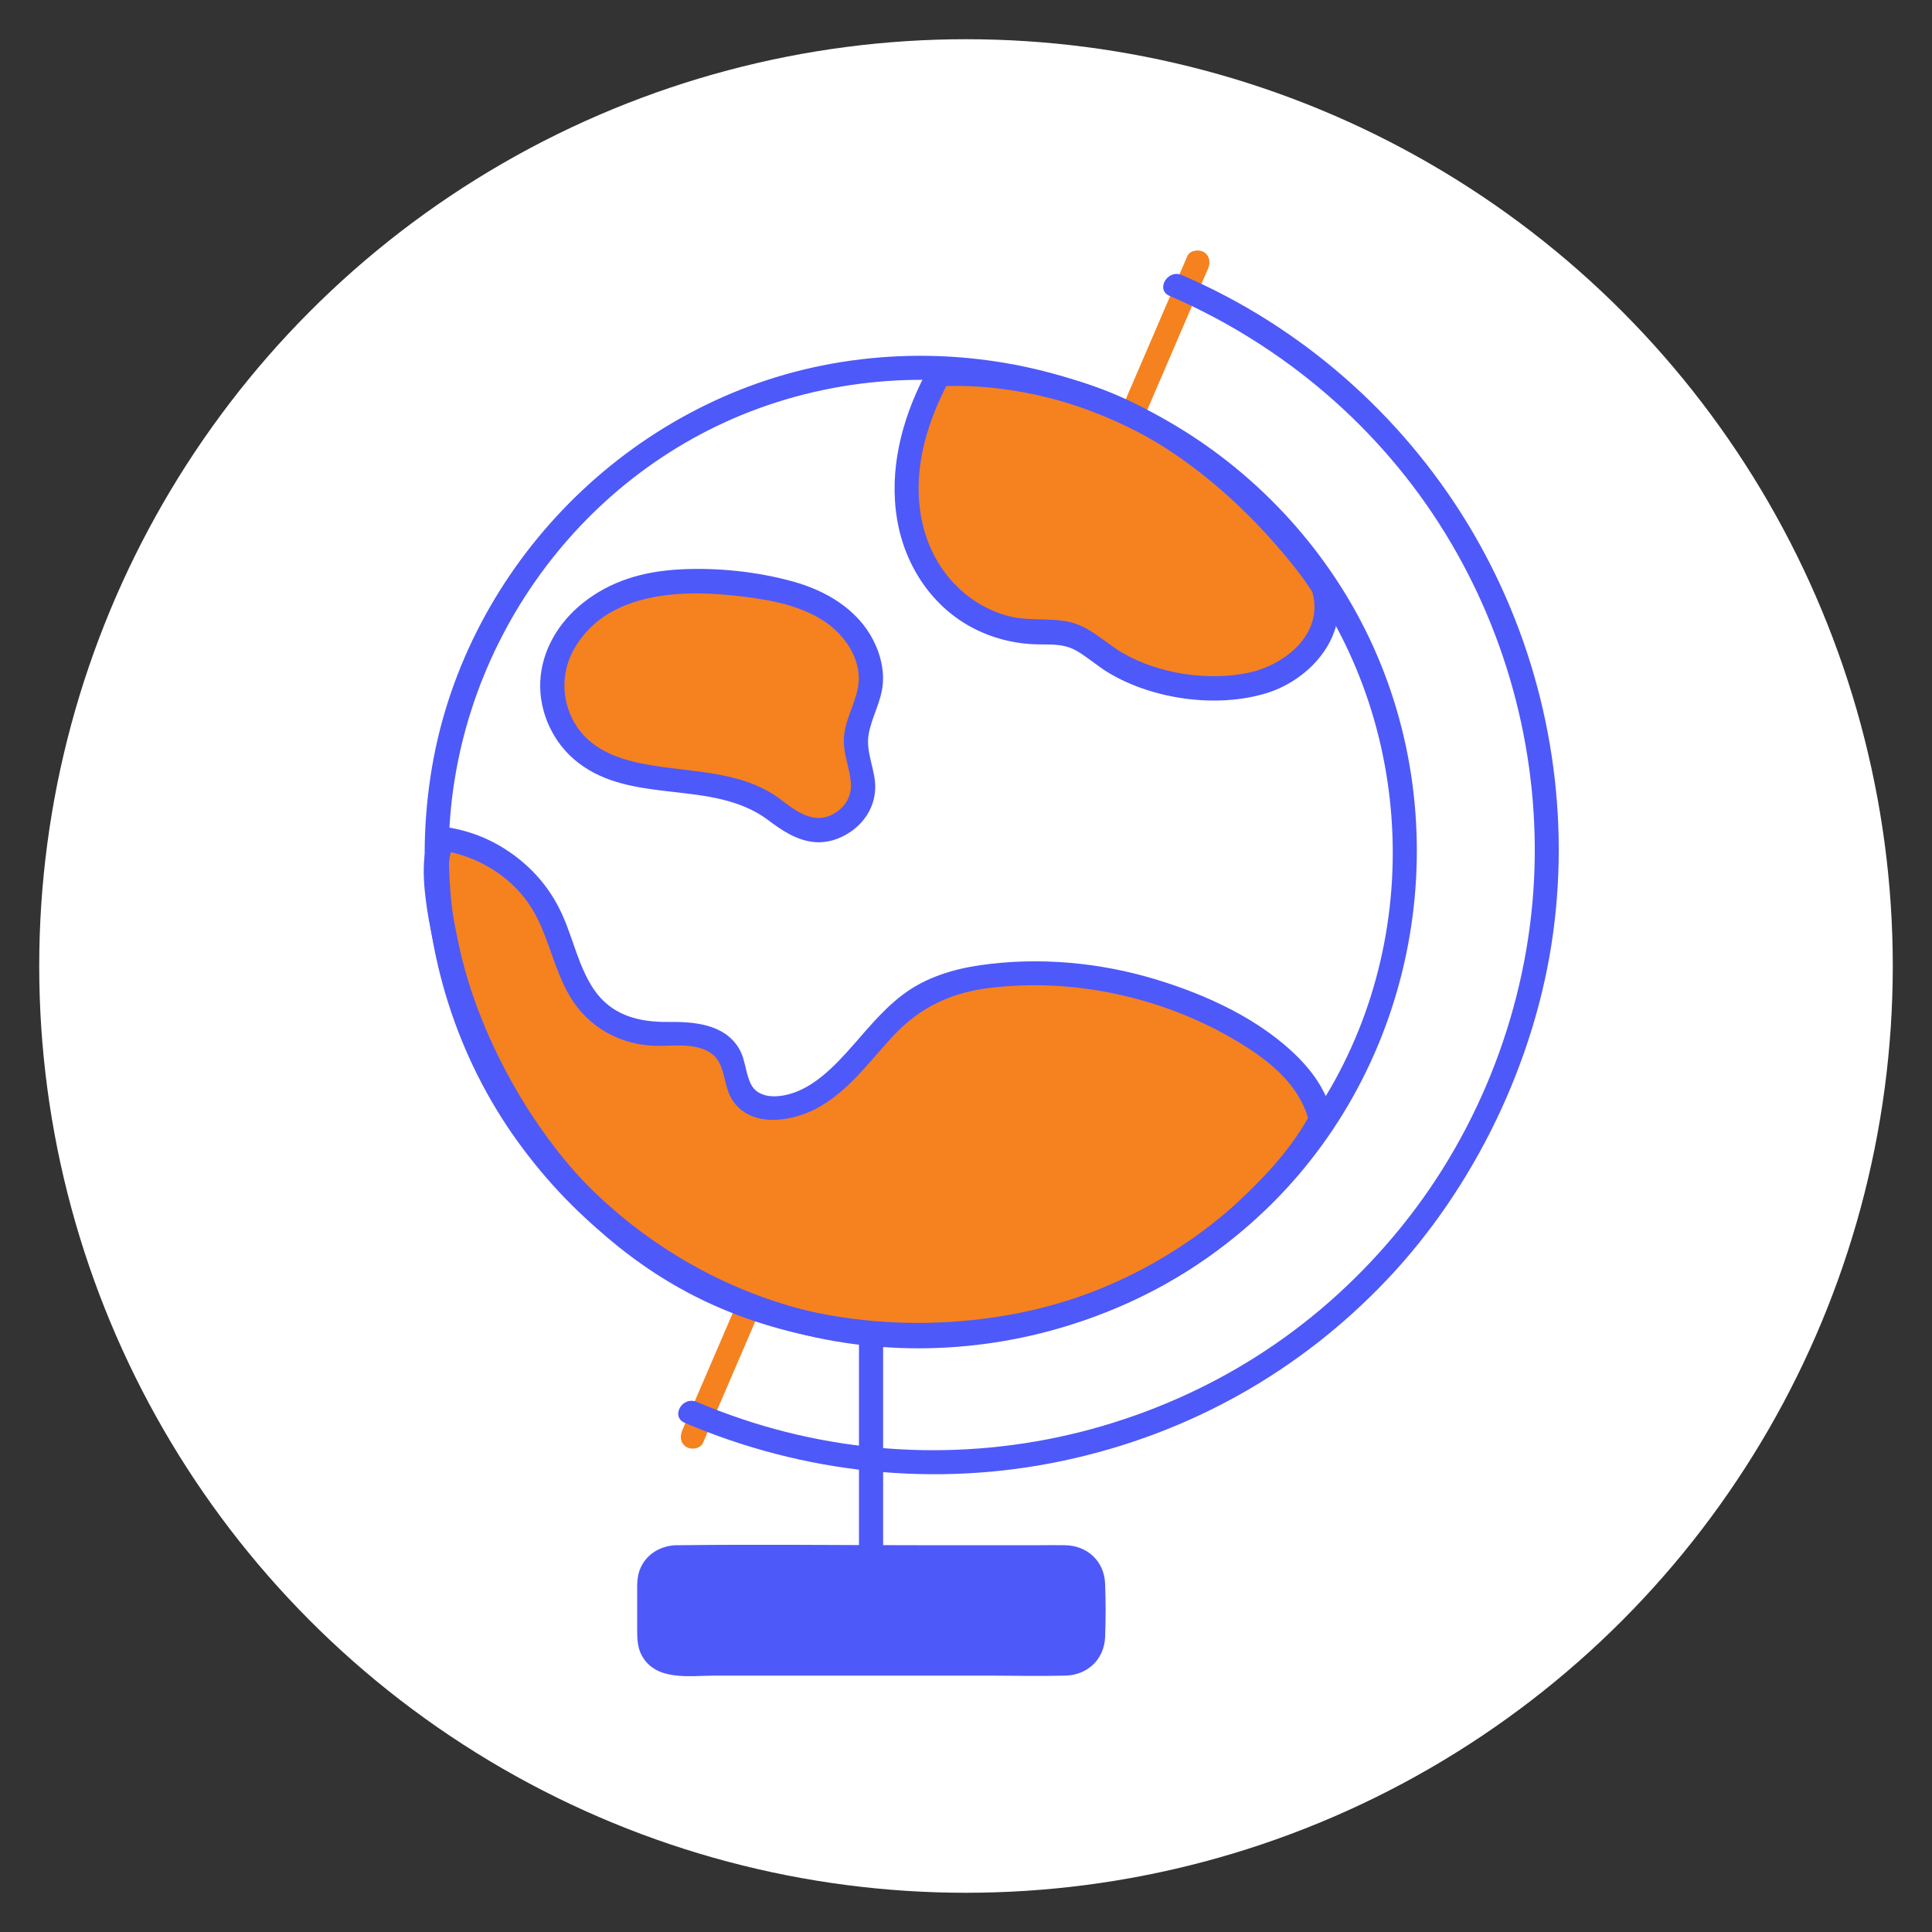 <?xml version="1.0" encoding="UTF-8"?>
<svg id="Layer_3" data-name="Layer 3" xmlns="http://www.w3.org/2000/svg" viewBox="0 0 200 200">
  <rect x="0" y="0" width="200" height="200" fill="#333333" stroke="none"/>
  <defs>
    <style>
      .cls-1 {
        fill: #fff;
      }

      .cls-2 {
        fill: #f5821f;
      }

      .cls-3 {
        fill: #e28965;
      }

      .cls-4 {
        fill: #4e59f9;
      }
    </style>
  </defs>
  <circle class="cls-1" cx="100" cy="100" r="95.94"/>
  <g>
    <path class="cls-2" d="m122.9,26.54c-1.85,4.29-3.69,8.59-5.54,12.88-.26.6-.52,1.21-.78,1.81s-.18,1.34.45,1.71c.53.31,1.44.18,1.71-.45,1.85-4.29,3.69-8.59,5.54-12.88.26-.6.52-1.21.78-1.81s.18-1.34-.45-1.71c-.53-.31-1.44-.18-1.71.45h0Z"/>
    <path class="cls-2" d="m76.47,134.49c-1.71,3.97-3.42,7.94-5.13,11.92-.24.56-.48,1.12-.72,1.68-.27.62-.18,1.34.45,1.71.53.31,1.44.18,1.71-.45,1.71-3.97,3.42-7.94,5.13-11.92.24-.56.48-1.12.72-1.68.27-.62.18-1.34-.45-1.71-.53-.31-1.44-.18-1.71.45h0Z"/>
    <g>
      <circle class="cls-1" cx="95.35" cy="88.22" r="50.15"/>
      <path class="cls-4" d="m45.82,88.22c.07-20.61,13.2-39.55,32.65-46.58,19.47-7.04,41.75-.95,54.98,14.93,13.36,16.02,15.09,39.47,4.27,57.3-10.71,17.66-31.88,26.99-52.15,22.91s-35.94-20.59-39.15-40.8c-.41-2.57-.59-5.17-.6-7.77,0-.8-1.25-.81-1.25,0,.04,10.57,3.32,20.97,9.49,29.56s14.24,14.59,23.76,18.1c20.02,7.39,43.18,1.07,56.72-15.39s15.32-40.33,4.26-58.57c-11.02-18.17-32.74-27.67-53.56-23.48s-36.93,21.26-40.08,42.01c-.39,2.57-.58,5.16-.59,7.76,0,.8,1.25.81,1.25,0Z"/>
    </g>
    <path class="cls-4" d="m88.92,138.33v21.63c0,1.61,2.5,1.61,2.5,0v-21.63c0-1.61-2.5-1.61-2.5,0h0Z"/>
    <g>
      <rect class="cls-4" x="66.58" y="160.58" width="47.18" height="12.25" rx="3.34" ry="3.34"/>
      <path class="cls-4" d="m69.93,161.2c6.29,0,12.58,0,18.87,0,7.12,0,14.26-.17,21.38,0,2.13.05,2.96,1.58,2.96,3.5v3.31c0,.9.13,1.94-.32,2.76-1.15,2.12-5,1.44-7,1.44-8.79,0-17.59,0-26.38,0h-8.84c-1.71,0-3.3-.74-3.39-2.72-.08-1.75-.04-3.54,0-5.29.03-1.63,1.01-2.9,2.72-2.99.8-.04.81-1.29,0-1.25-1.56.08-2.97.89-3.62,2.35-.39.86-.35,1.76-.35,2.68v3.54c0,1-.01,1.97.49,2.87,1.48,2.66,4.96,2.06,7.52,2.06h28.21c2.7,0,5.42.07,8.12,0,2.29-.06,4.01-1.69,4.1-4,.07-1.82.07-3.69,0-5.52-.09-2.31-1.81-3.92-4.1-3.98-.91-.02-1.82,0-2.73,0h-12.55c-8.2,0-16.41-.1-24.61,0-.16,0-.32,0-.47,0-.8,0-.81,1.25,0,1.25Z"/>
    </g>
    <g>
      <path class="cls-2" d="m137,60.75c1.1,3.08-.63,6.64-3.35,8.45-2.71,1.81-6.16,2.17-9.42,1.93-3.36-.25-6.75-1.11-9.54-3.01-1.36-.93-2.61-2.11-4.21-2.5-1.03-.25-2.11-.14-3.18-.16-3.81-.06-7.56-1.84-10.01-4.75-2.5-2.98-3.6-6.99-3.45-10.88.15-3.89,1.47-7.66,3.34-11.08,0,0,11.69-.68,21.81,5.24,12.08,7.06,17.99,16.76,17.99,16.76"/>
      <path class="cls-4" d="m135.79,61.08c1.41,4.4-2.69,7.76-6.58,8.57-4.2.87-9.29.1-13-2.06-1.87-1.09-3.43-2.79-5.62-3.23s-4.3-.02-6.44-.65c-4.3-1.26-7.39-4.74-8.53-9.02-1.39-5.25.14-10.66,2.65-15.31l-1.08.62c5.57-.31,11.45.84,16.61,2.85,7.52,2.94,14.21,8.6,19.33,14.77.99,1.2,1.97,2.44,2.78,3.76s3,.12,2.16-1.26c-2.8-4.57-6.83-8.6-10.94-11.97-3.89-3.19-8.14-5.98-12.86-7.79-4.07-1.56-8.41-2.43-12.75-2.76-1.19-.09-2.38-.14-3.57-.13-.23,0-.47,0-.69.02-.92.11-1.17.64-1.57,1.42-2.35,4.58-3.68,9.73-2.82,14.87.8,4.81,3.69,9.18,8.12,11.37,2.12,1.05,4.41,1.56,6.78,1.56,1.37,0,2.55-.01,3.76.71,1.13.67,2.11,1.56,3.24,2.23,4.58,2.75,11.15,3.67,16.29,2.12,4.74-1.44,8.8-6.19,7.14-11.35-.49-1.53-2.9-.87-2.41.66h0Z"/>
    </g>
    <g>
      <path class="cls-2" d="m46.34,86.87c4.38.72,8.35,3.61,10.38,7.55,1.6,3.1,2.08,6.81,4.34,9.47,1.4,1.65,3.42,2.75,5.56,3.03,1.56.21,3.15,0,4.71.12,1.57.13,3.23.71,4.06,2.04.82,1.31.67,3.09,1.62,4.31.96,1.23,2.75,1.49,4.28,1.2,2.97-.56,5.37-2.72,7.39-4.97,2.02-2.25,3.88-4.74,6.45-6.33,2.5-1.55,5.47-2.15,8.4-2.4,8.98-.78,18.19,1.44,25.84,6.21,3.33,2.08,6.55,4.92,7.38,8.75,0,0-13.54,25.39-47.82,21.93-28.13-2.83-40.03-27.5-42.59-39.42s0-11.5,0-11.5Z"/>
      <path class="cls-4" d="m46.01,88.08c3.46.62,6.64,2.5,8.68,5.4s2.51,6.73,4.39,9.8,5.11,4.87,8.71,4.98c1.9.06,4.2-.38,5.86.8,1.41,1,1.22,3.11,2,4.53,1.73,3.15,5.95,2.63,8.66,1.27,3.39-1.71,5.61-4.89,8.13-7.6,2.83-3.04,6.13-4.56,10.25-5.02s8.09-.27,12.04.49c4.46.86,8.77,2.43,12.72,4.7,3.49,2,7.11,4.66,8.09,8.78l.13-.96c-1.82,3.41-4.45,6.29-7.28,8.96-6.7,6.31-15.18,10.41-24.24,11.96-11.94,2.04-24.83.13-35.07-6.52-8.07-5.24-14.22-13.09-18.2-21.79-1.47-3.21-2.64-6.58-3.38-10.03-.57-2.69-1.15-5.5-1.03-8.26.03-.61.06-.94.27-1.54-.14.4.05-.17.11-.15.05.02-.28.23-.15.17-.2.1-.26.12-.68.06,1.57.23,2.25-2.18.66-2.41-5.08-.74-1.81,11.88-1.43,13.52,1.41,6.15,4.14,12.09,7.58,17.36,4.48,6.88,10.45,12.83,17.66,16.84,8.73,4.85,18.89,6.54,28.78,5.84,14.09-1,27.35-7.67,35.99-18.93.82-1.07,1.6-2.17,2.29-3.32.14-.24.34-.51.4-.78.25-1.01-.57-2.54-1.03-3.41-.63-1.2-1.49-2.29-2.44-3.26-3.95-4.02-9.6-6.6-14.92-8.2-5.79-1.74-12.04-2.31-18.04-1.45-2.87.41-5.7,1.28-8.04,3.04s-4.02,4.02-5.95,6.12c-1.81,1.98-4.1,4.12-6.91,4.4-1.14.11-2.36-.16-2.9-1.27-.58-1.19-.54-2.55-1.25-3.71-1.52-2.49-4.65-2.73-7.27-2.7-3.1.04-5.94-.69-7.76-3.42-1.51-2.27-2.07-5.02-3.15-7.49s-2.65-4.46-4.71-6.07-4.39-2.66-6.92-3.11c-1.57-.28-2.25,2.13-.66,2.41Z"/>
    </g>
    <g>
      <path class="cls-2" d="m80.09,83.77c1.55,1.19,3.41,2.48,5.33,2.12s3.65-1.92,3.9-3.86c.23-1.79-.75-3.54-.71-5.35.04-1.89,1.17-3.59,1.48-5.45.51-3.09-1.41-6.2-4.02-7.94-2.61-1.74-5.8-2.35-8.91-2.75-3.98-.51-8.11-.7-11.9.59-3.8,1.29-7.21,4.33-7.94,8.27-.54,2.93.54,6.11,2.75,8.11,5.27,4.77,14.38,1.95,20.03,6.25"/>
      <path class="cls-4" d="m79.46,84.85c1.46,1.11,3.06,2.19,4.94,2.33,1.59.11,3.19-.57,4.35-1.63s1.8-2.43,1.85-3.93c.06-1.9-1.01-3.71-.68-5.6.31-1.78,1.29-3.34,1.46-5.16.15-1.58-.26-3.17-.97-4.57-1.64-3.22-4.9-5.14-8.28-6.08-3.7-1.03-7.85-1.47-11.69-1.27s-7.21,1.18-10.1,3.48c-2.49,1.98-4.25,4.87-4.41,8.09s1.35,6.45,3.89,8.42c5.71,4.44,13.88,1.7,19.63,5.91,1.3.95,2.55-1.22,1.26-2.16-4.25-3.12-9.7-2.64-14.61-3.71-2.5-.54-4.96-1.57-6.41-3.79-1.54-2.36-1.69-5.37-.34-7.85,3.17-5.83,10.56-6.31,16.41-5.7,3.17.33,6.54.81,9.3,2.51,2.38,1.46,4.33,4.25,3.73,7.15-.35,1.71-1.28,3.22-1.42,4.99s.65,3.25.72,4.92c.06,1.52-.93,2.78-2.34,3.3-1.87.68-3.63-.75-5.03-1.81-1.28-.97-2.53,1.2-1.26,2.16h0Z"/>
    </g>
    <path class="cls-3" d="m44.59,86.81c-1.62,16.12,7.02,31.41,19.58,41.01,13.23,10.12,31,14.08,46.97,8.64,10.62-3.62,19.38-10.94,26.14-19.76.49-.64-.6-1.26-1.08-.63-6.01,7.84-13.7,14.52-22.92,18.26-7.69,3.12-16.16,4.09-24.36,2.83-15.48-2.37-29.81-12.11-37.59-25.73-4.26-7.47-6.35-16.04-5.49-24.63.08-.8-1.17-.79-1.25,0h0Z"/>
    <path class="cls-4" d="m46.45,88.22c.07-20.32,13.01-39.04,32.19-45.98,9.67-3.5,20.37-3.87,30.26-1.03s17.85,8.28,24.12,15.8c13.18,15.81,14.83,38.97,4.17,56.55s-31.45,26.64-51.44,22.62c-19.88-4-35.53-20.35-38.71-40.36-.4-2.51-.57-5.06-.58-7.6,0-1.61-2.51-1.61-2.5,0,.04,10.67,3.34,21.21,9.58,29.88s14.45,14.82,24.13,18.39c20.2,7.46,43.66,1.07,57.33-15.55,13.71-16.67,15.57-40.83,4.36-59.32-5.35-8.82-13.37-15.99-22.78-20.23-9.84-4.43-20.91-5.67-31.49-3.55-20.75,4.17-37.33,21.51-40.51,42.45-.4,2.63-.61,5.27-.62,7.93,0,1.61,2.49,1.61,2.5,0Z"/>
    <path class="cls-4" d="m121.08,30.63c11.8,5.11,21.86,13.68,28.58,24.66,6.56,10.71,9.78,23.3,9.14,35.85-.67,12.99-5.55,25.76-13.74,35.87s-18.79,17.03-30.88,20.59c-12.2,3.59-25.34,3.35-37.4-.71-1.57-.53-3.11-1.11-4.64-1.76s-2.74,1.53-1.26,2.16c12.34,5.27,26.01,6.72,39.16,3.93s24.6-9.32,33.56-18.77,15.38-22.54,17.19-35.94c1.75-12.99-.55-26.34-6.48-38.02-5.99-11.81-15.65-21.64-27.37-27.82-1.51-.8-3.05-1.53-4.61-2.2-1.46-.63-2.74,1.52-1.26,2.16h0Z"/>
  </g>
</svg>